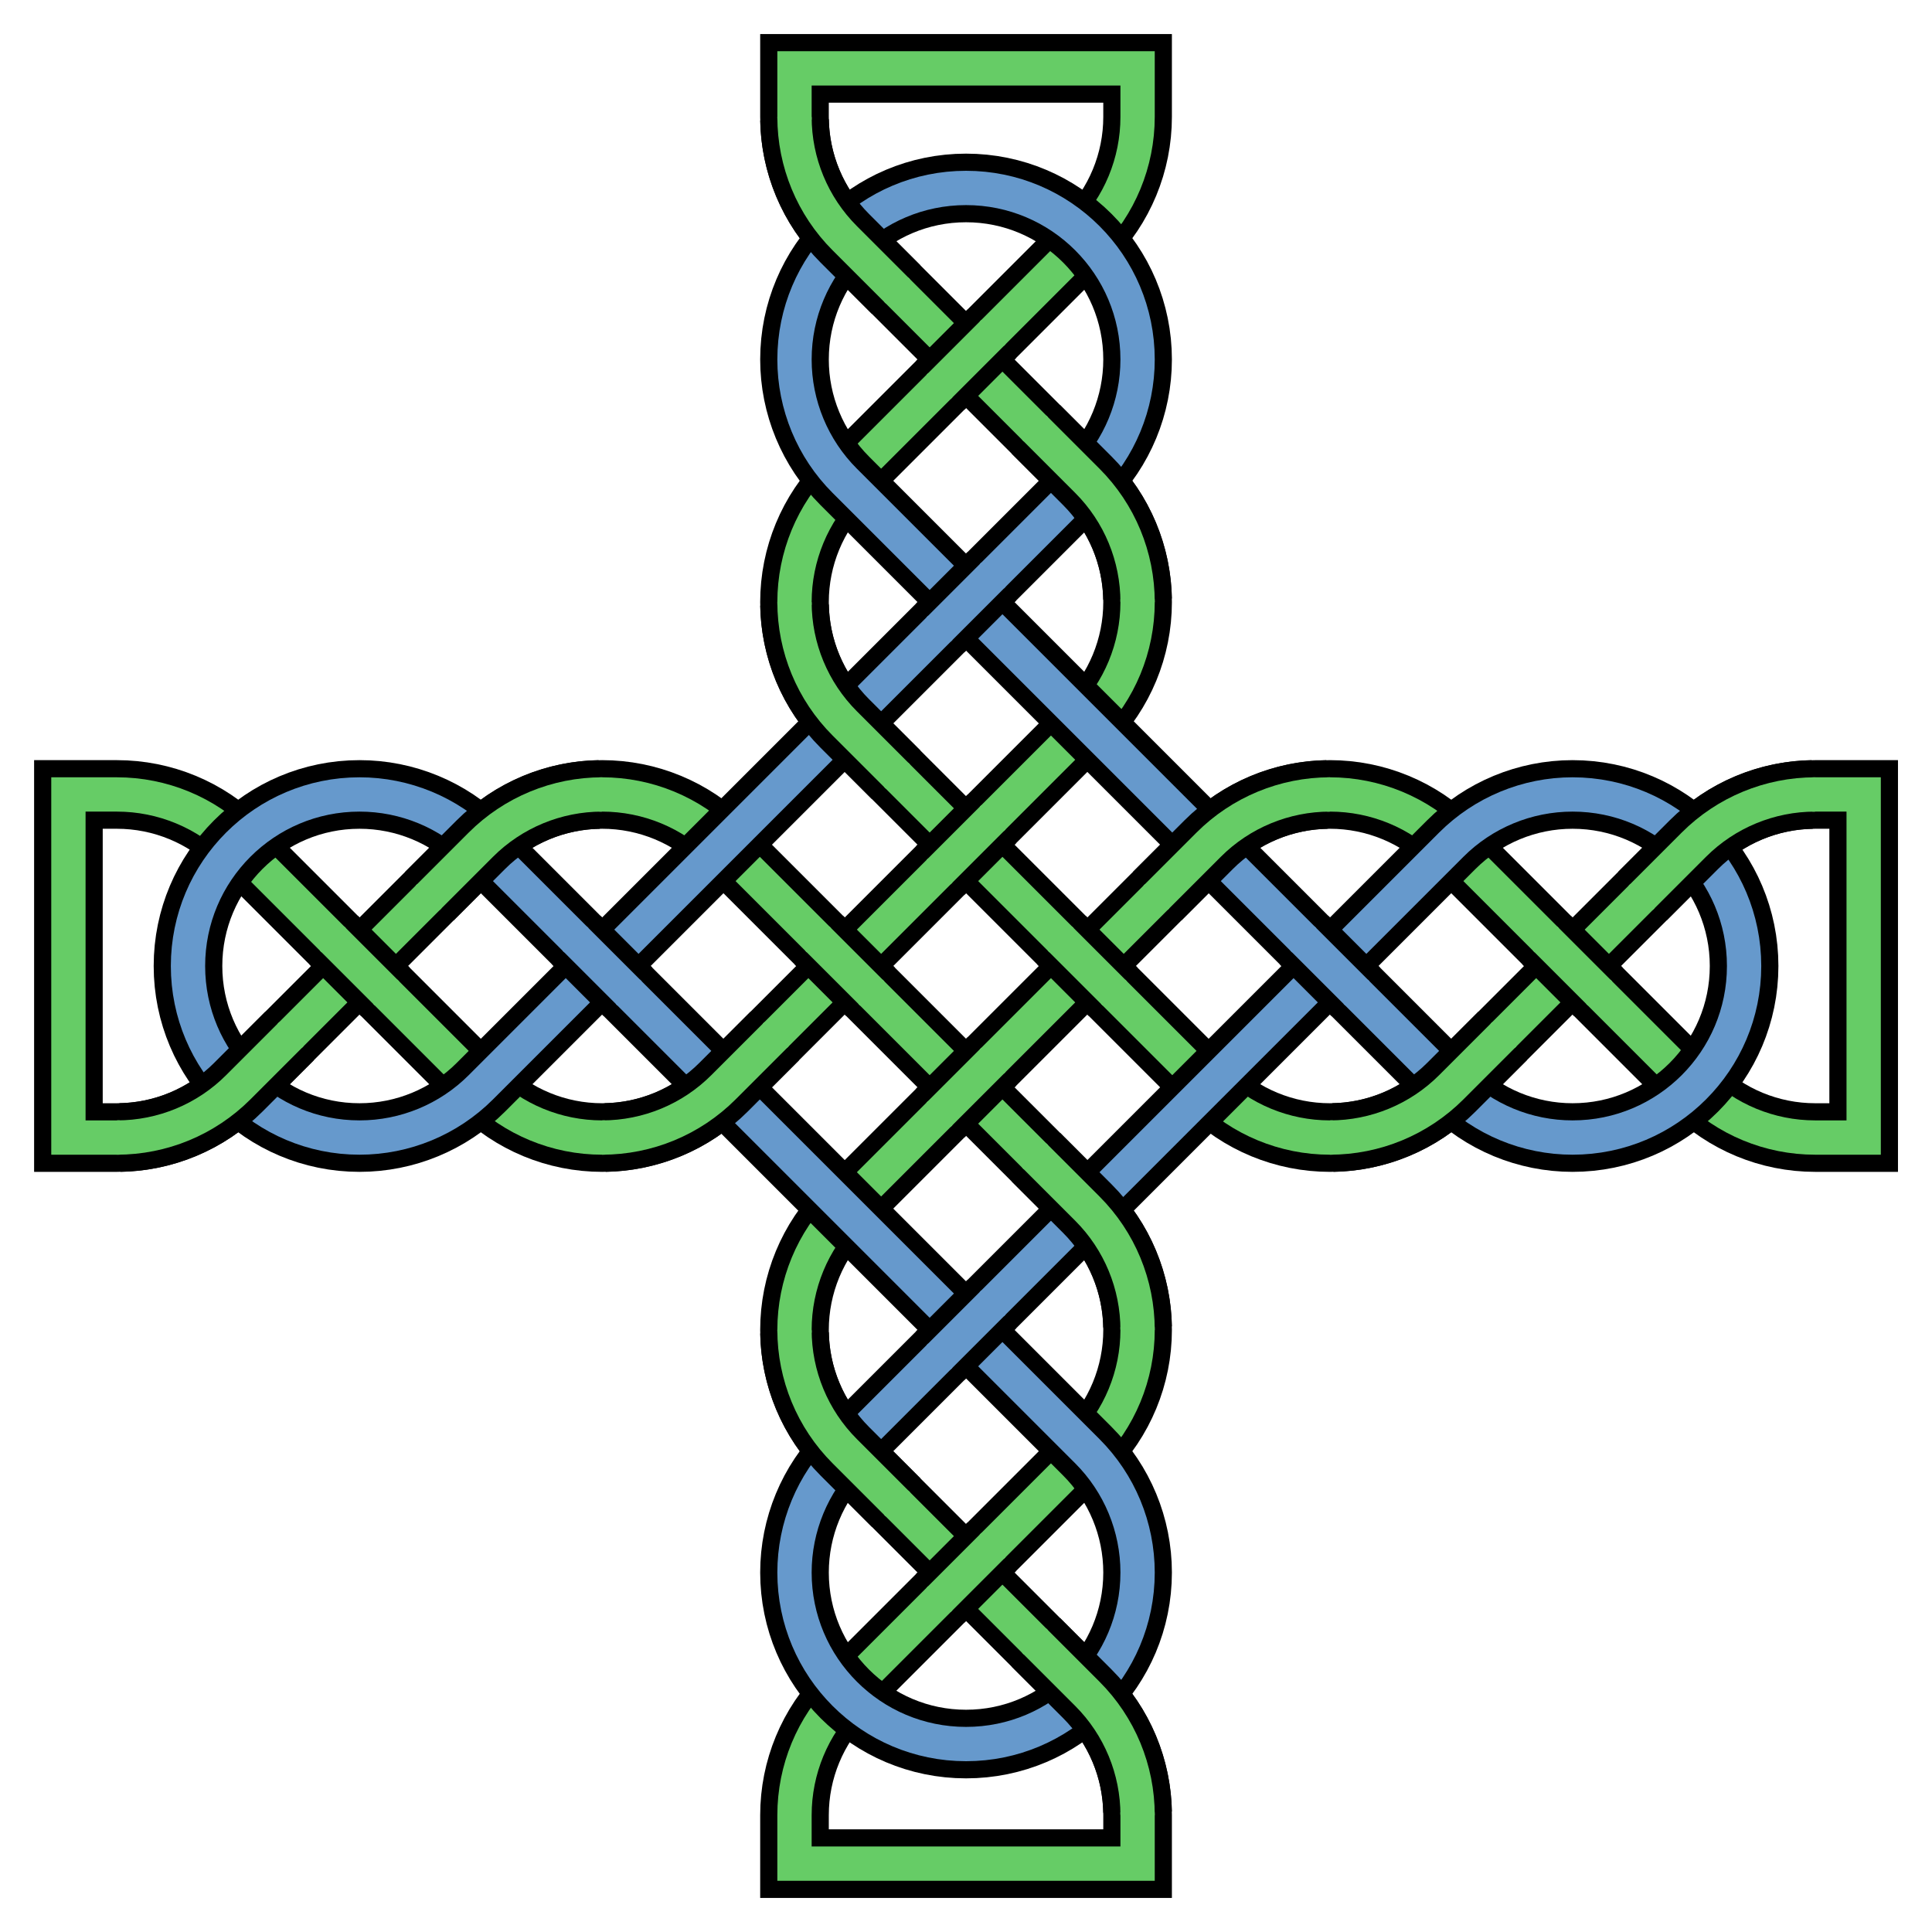 <?xml version="1.0" standalone="no"?>
<svg xmlns:xlink="http://www.w3.org/1999/xlink" xmlns="http://www.w3.org/2000/svg" width="600" height="600" viewBox="0 0 600 600">
<title>Basic Celtic knotwork cross (multicolored).  By AnonMoos (public domain)</title>
<defs><path id="OuterLoop" d="M450.698,337.671C440.707,347.662,427.156,353.275,413.027,353.275C398.897,353.275,385.346,347.662,375.355,337.671L262.342,224.658C252.351,214.667,246.738,201.116,246.738,186.987C246.738,172.857,252.351,159.306,262.342,149.316L337.684,73.973C347.675,63.983,353.288,50.432,353.288,36.302V21.234H246.738V36.302C246.738,50.432,252.351,63.983,262.342,73.973L337.684,149.316C347.675,159.306,353.288,172.857,353.288,186.987C353.288,201.116,347.675,214.667,337.684,224.658L224.671,337.671C214.68,347.662,201.129,353.275,187,353.275C172.871,353.275,159.32,347.662,149.329,337.671L73.987,262.329C63.996,252.338,50.445,246.725,36.316,246.725H21.247V353.275H36.316C50.445,353.275,63.996,347.662,73.987,337.671L149.329,262.329C159.32,252.338,172.871,246.725,187,246.725C201.129,246.725,214.68,252.338,224.671,262.329L337.684,375.342C347.675,385.333,353.288,398.884,353.288,413.013C353.288,427.143,347.675,440.694,337.684,450.684L262.342,526.027C252.351,536.017,246.738,549.568,246.738,563.698V578.766H353.288V563.698C353.288,549.568,347.675,536.017,337.684,526.027L262.342,450.684C252.351,440.694,246.738,427.143,246.738,413.013C246.738,398.884,252.351,385.333,262.342,375.342L375.355,262.329C385.346,252.338,398.897,246.725,413.027,246.725C427.156,246.725,440.707,252.338,450.698,262.329L526.04,337.671C536.031,347.662,549.582,353.275,563.711,353.275H578.78V246.725H563.711C549.582,246.725,536.031,252.338,526.04,262.329Z"/>
<path id="InnerLoop" d="M149.329,337.671C139.338,347.662,125.787,353.275,111.658,353.275C82.235,353.275,58.383,329.423,58.383,300C58.383,270.577,82.235,246.725,111.658,246.725C125.787,246.725,139.338,252.338,149.329,262.329L337.684,450.684C347.675,460.675,353.288,474.226,353.288,488.355C353.288,517.778,329.436,541.63,300.013,541.63C270.59,541.63,246.738,517.778,246.738,488.355C246.738,474.226,252.351,460.675,262.342,450.684L450.698,262.329C460.688,252.338,474.24,246.725,488.369,246.725C517.792,246.725,541.644,270.577,541.644,300C541.644,329.423,517.792,353.275,488.369,353.275C474.24,353.275,460.688,347.662,450.698,337.671L262.342,149.316C252.351,139.325,246.738,125.774,246.738,111.645C246.738,82.222,270.59,58.37,300.013,58.37C329.436,58.37,353.288,82.222,353.288,111.645C353.288,125.774,347.675,139.325,337.684,149.316Z"/></defs>
<g transform="translate(0,600)scale(1,-1)" stroke-width="21.31" stroke="rgb(0,0,0)" fill="none">
<use xlink:href="#OuterLoop"/>
<use stroke-width="10.655" stroke="rgb(102,204,102)" xlink:href="#OuterLoop"/>
<use xlink:href="#InnerLoop"/>
<use stroke-width="10.655" stroke="rgb(102,153,204)" xlink:href="#InnerLoop"/>
<path d="M480.377,307.991L496.36,292.009
M405.035,307.991L421.018,292.009
M329.693,307.991L345.676,292.009
M254.351,307.991L270.333,292.009
M179.009,307.991L194.991,292.009
M103.667,307.991L119.649,292.009
M308.004,421.004L292.022,405.022
M308.004,496.347L292.022,480.364
M308.004,194.978L292.022,178.996
M308.004,119.636L292.022,103.653
M308.004,345.662L292.022,329.68
M308.004,270.32L292.022,254.338
M186.07,353.267C172.265,353.026,159.092,347.434,149.329,337.671L133.347,321.688
M37.245,246.733C51.05,246.974,64.224,252.566,73.987,262.329L89.969,278.312
M187.93,246.733C201.735,246.974,214.908,252.566,224.671,262.329L240.653,278.312
M562.781,353.267C548.976,353.026,535.803,347.434,526.04,337.671L510.058,321.688
M246.746,412.083C246.987,398.278,252.579,385.105,262.342,375.342L278.324,359.36
M353.28,413.943C353.039,427.748,347.448,440.921,337.684,450.684L321.702,466.667
M246.746,562.768C246.987,548.963,252.579,535.79,262.342,526.027L278.324,510.044
M353.28,37.232C353.039,51.037,347.448,64.21,337.684,73.973L321.702,89.956
M246.746,186.057C246.987,172.252,252.579,159.079,262.342,149.316L278.324,133.333
M353.28,187.917C353.039,201.722,347.448,214.895,337.684,224.658L321.702,240.64
M412.097,353.267C398.292,353.026,385.119,347.434,375.355,337.671L359.373,321.688
M413.956,246.733C427.761,246.974,440.935,252.566,450.698,262.329L466.68,278.312"/>
<g stroke-width="10.655">
<path stroke="rgb(102,204,102)" d="M479.845,308.524L496.893,291.476
M329.16,308.524L346.208,291.476
M253.818,308.524L270.866,291.476
M103.134,308.524L120.182,291.476
M308.537,496.879L291.489,479.832
M308.537,120.168L291.489,103.121
M308.537,346.195L291.489,329.147
M308.537,270.853L291.489,253.805
M187,353.275C172.871,353.275,159.32,347.662,149.329,337.671L132.814,321.156
M36.316,246.725C50.445,246.725,63.996,252.338,73.987,262.329L90.502,278.844
M187,246.725C201.129,246.725,214.68,252.338,224.671,262.329L241.186,278.844
M563.711,353.275C549.582,353.275,536.031,347.662,526.04,337.671L509.525,321.156
M246.738,413.013C246.738,398.884,252.351,385.333,262.342,375.342L278.857,358.827
M353.288,413.013C353.288,427.143,347.675,440.694,337.684,450.684L321.169,467.199
M246.738,563.698C246.738,549.568,252.351,536.017,262.342,526.027L278.857,509.511
M353.288,36.302C353.288,50.432,347.675,63.983,337.684,73.973L321.169,90.489
M246.738,186.987C246.738,172.857,252.351,159.306,262.342,149.316L278.857,132.801
M353.288,186.987C353.288,201.116,347.675,214.667,337.684,224.658L321.169,241.173
M413.027,353.275C398.897,353.275,385.346,347.662,375.355,337.671L358.84,321.156
M413.027,246.725C427.156,246.725,440.707,252.338,450.698,262.329L467.213,278.844"/>
<path stroke="rgb(102,153,204)" d="M404.503,308.524L421.551,291.476
M178.476,308.524L195.524,291.476
M308.537,421.537L291.489,404.489
M308.537,195.511L291.489,178.463"/></g></g></svg>